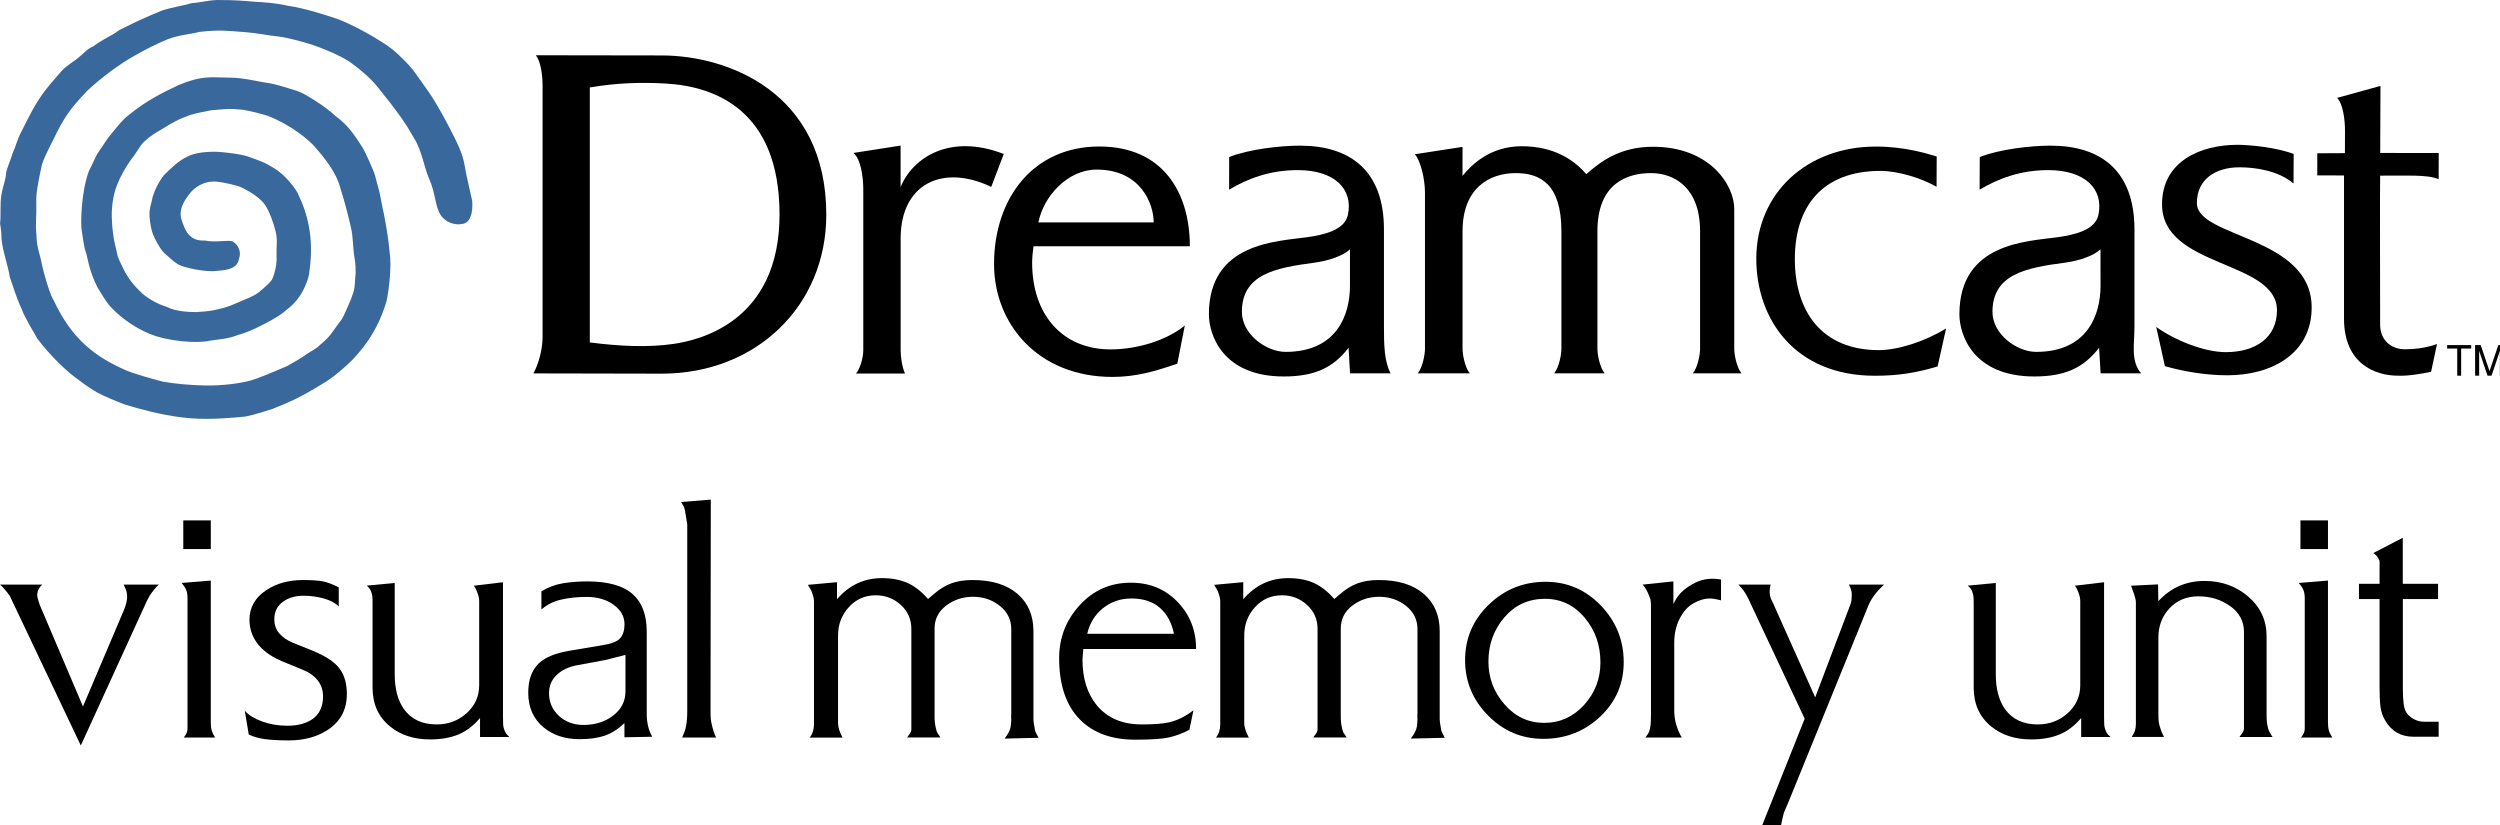 <?xml version="1.0" encoding="UTF-8" standalone="no"?>
<!-- Created with Inkscape (http://www.inkscape.org/) -->

<svg
   width="1015.762mm"
   height="335.336mm"
   viewBox="0 0 1015.762 335.336"
   version="1.1"
   id="svg1"
   inkscape:version="1.4 (86a8ad7, 2024-10-11)"
   sodipodi:docname="smvu.svg"
   xmlns:inkscape="http://www.inkscape.org/namespaces/inkscape"
   xmlns:sodipodi="http://sodipodi.sourceforge.net/DTD/sodipodi-0.dtd"
   xmlns="http://www.w3.org/2000/svg"
   xmlns:svg="http://www.w3.org/2000/svg">
  <sodipodi:namedview
     id="namedview1"
     pagecolor="#ffffff"
     bordercolor="#000000"
     borderopacity="0.25"
     inkscape:showpageshadow="2"
     inkscape:pageopacity="0.0"
     inkscape:pagecheckerboard="true"
     inkscape:deskcolor="#d1d1d1"
     inkscape:document-units="mm"
     inkscape:zoom="0.41179679"
     inkscape:cx="1607.589"
     inkscape:cy="1091.5578"
     inkscape:window-width="3840"
     inkscape:window-height="2066"
     inkscape:window-x="-11"
     inkscape:window-y="-11"
     inkscape:window-maximized="1"
     inkscape:current-layer="layer1" />
  <defs
     id="defs1" />
  <g
     inkscape:label="Layer 1"
     inkscape:groupmode="layer"
     id="layer1"
     transform="translate(379.148,64.294)">
    <g
       id="g27"
       transform="matrix(0.265,0,0,0.265,-379.121,-64.291)">
	<g
   id="g26">
		<g
   id="g16">
			<path
   d="m 243.5,896.3 c -5.5,5 -10.2,10.8 -14.3,17.4 -1.9,3.3 -3.6,6.4 -4.9,9.3 -1.4,2.9 -2.5,5.3 -3.3,7.3 L 123.8,1143 17.6,919.3 c -1.4,-3 -2.3,-5.1 -2.9,-6.2 -1.9,-2.2 -3.3,-4 -4.1,-5.3 C 7,903.2 3.5,899.3 -0.1,896.3 h 64.8 c -4.4,3.6 -7,8.5 -7.8,14.8 0,2.7 0.5,5.6 1.5,8.6 1,3 1.8,5.5 2.3,7.4 l 66.4,156.1 62.9,-148.1 c 3.2,-7.8 4.8,-14.5 4.8,-20 0,-2.2 -0.2,-4.5 -0.6,-6.9 -0.4,-2.4 -2,-6.3 -4.7,-11.9 z"
   id="path1" />

			<path
   d="m 329.6,1130.8 h -48 c 0.8,-1.1 1.8,-2.5 2.9,-4.1 1.1,-1.6 1.9,-3.6 2.5,-5.7 0.3,-1.1 0.4,-3.1 0.4,-5.9 0,-2.8 0,-5.3 0,-7.2 V 921.7 c 0,-2.2 0,-3.7 0,-4.5 0,-5.2 -0.7,-9.4 -2,-12.7 -1.4,-3.3 -3.7,-6.8 -7,-10.7 l 44.7,-3.7 V 1107 c 0,5.5 0.4,9.6 1.2,12.5 0.8,2.9 2.6,6.7 5.3,11.3 z m -6.5,-289 h -42.2 v -43.9 h 42.2 z"
   id="path2" />

			<path
   d="m 531.7,1064.1 c 0,24.3 -10.1,42.8 -30.3,55.6 -16.4,10.4 -35.9,15.5 -58.6,15.5 -14.2,0 -26.1,-0.6 -35.7,-1.8 -9.6,-1.2 -18.2,-3.6 -25.8,-7.2 l -6.1,-36.5 c 5.7,6.6 14.5,12 26.4,16.4 11.9,4.4 24.9,6.6 39.1,6.6 15.6,0 28.1,-3.3 37.7,-9.8 11.2,-7.6 16.8,-19.4 16.8,-35.2 0,-9.5 -2.8,-17.8 -8.4,-24.8 -5.6,-7 -13.3,-12.3 -23.2,-16.2 l -29.9,-12.3 c -15.6,-6.3 -27.7,-14.5 -36.5,-24.5 -9.8,-11.5 -14.8,-24.7 -14.8,-39.7 0,-18.8 8.6,-34 25.8,-45.4 15.6,-10.4 34.4,-15.5 56.6,-15.5 12.8,0 22.8,0.7 29.9,2 7.1,1.4 15.3,4.5 24.6,9.3 v 29.2 c -5.7,-5.6 -13.6,-9.7 -23.6,-12.4 -10,-2.7 -20.2,-4 -30.5,-4 -12.8,0 -23.5,3.2 -32,9.6 -8.5,6.4 -12.7,15.2 -12.7,26.4 0,8.5 2.5,15.6 7.4,21.5 4.9,5.9 11.9,10.7 20.9,14.5 l 29.5,11.9 c 20.2,8.2 34.2,17.3 41.8,27.2 7.8,10.1 11.6,23.3 11.6,39.6 z"
   id="path3" />

			<path
   d="m 781,1130 h -45.1 v -29.1 c -10.1,11.9 -21.3,20.3 -33.4,25.3 -12.2,5 -26.6,7.5 -43.2,7.5 -24.6,0 -45,-6.6 -61.1,-19.7 -18,-14.5 -27.1,-34.4 -27.1,-59.9 v -130 c 0,-4.4 -0.1,-7.7 -0.4,-10 -0.3,-2.3 -1,-4.9 -2,-7.8 -1.1,-2.9 -3.3,-5.7 -6.6,-8.4 l 43,-4.1 V 1034 c 0,21.9 4.6,39.5 13.9,52.9 11.2,15.8 28,23.8 50.4,23.8 17.8,0 33.1,-5.7 45.9,-17.2 12.8,-11.5 19.3,-25.8 19.3,-43 V 922.1 c 0,-2.2 -0.2,-4.3 -0.6,-6.3 -0.4,-2 -1.3,-4.9 -2.7,-8.6 -1.4,-3.7 -3,-6.8 -4.9,-9.2 l 44.7,-5.3 v 205.8 c 0,4.1 0.1,7.9 0.2,11.5 0.1,3.6 1,7.2 2.7,11.1 0.8,1.9 1.8,3.6 2.9,4.9 1.4,1.3 2.7,2.6 4.1,4 z"
   id="path4" />

			<path
   d="m 999.9,1129.6 -42.6,0.8 v -21.7 c -9.8,9.3 -19.9,15.7 -30.4,19.3 -10.5,3.5 -23.3,5.3 -38.5,5.3 -22,0 -40.4,-6 -55,-18 -15.8,-13.1 -23.6,-30.9 -23.6,-53.3 0,-19.9 5.6,-35.1 16.8,-45.5 9.8,-9 25.5,-15.3 47.1,-18.9 l 48.8,-8.2 c 14.5,-2.2 23.9,-5.8 28.3,-10.9 4.4,-5.1 6.6,-12.2 6.6,-21.5 0,-11.7 -5.5,-21.7 -16.6,-29.7 -11.1,-8.1 -24.9,-12.1 -41.6,-12.1 -14.2,0 -27.2,1.4 -38.9,4.1 -11.8,2.7 -21.9,7.8 -30.3,15.2 v -27.9 c 10.4,-6.3 21.4,-10.4 33,-12.3 11.6,-1.9 24,-2.9 37.1,-2.9 32.2,0 55.8,6.7 70.5,20.1 13.9,12.6 20.9,31.7 20.9,57.4 v 126.3 c 0,6.3 0.7,12.2 2,17.8 1.2,5.6 3.4,11.1 6.4,16.6 z m -41,-69.7 v -55.8 l -30.7,7.8 -44.3,8.2 c -12.6,2.5 -22.8,7.4 -30.5,14.8 -7.8,7.4 -11.7,16.7 -11.7,27.9 0,13.9 5.1,25.6 15.2,34.8 10.1,9.3 22.7,13.9 37.7,13.9 17.2,0 32,-4.5 44.3,-13.5 13.3,-9.8 20,-22.5 20,-38.1 z"
   id="path5" />

			<path
   d="m 1097.9,1130.8 h -52.1 c 2.1,-4.9 3.4,-8.3 4.1,-10.2 0.7,-1.9 1.3,-4.4 1.9,-7.6 0.7,-3.1 1.1,-6.7 1.4,-10.7 0.3,-4 0.4,-8 0.4,-12.1 V 818 c 0,-4.7 0,-9.4 0,-14.3 -1.1,-6.3 -2,-11.7 -2.7,-16.2 -0.7,-4.5 -1.4,-7.8 -2.2,-10 -1.9,-3.3 -3.4,-5.9 -4.5,-7.8 l 45.5,-3.7 -0.4,323.1 c 0,5.7 0.1,10.2 0.4,13.3 0.3,3.1 1.1,7.3 2.5,12.5 0.5,2.2 1.3,4.7 2.2,7.6 1,2.8 2.1,5.6 3.5,8.3 z"
   id="path6" />

			<path
   d="m 1592.3,1131.2 -52.1,1.2 c 2.5,-3.3 4.3,-6 5.5,-8.2 1.2,-2.2 2.2,-4.4 2.9,-6.6 0.7,-2.2 1.2,-4.8 1.4,-7.8 0.3,-3 0.4,-5.2 0.4,-6.6 -0.3,-3.6 -0.3,-6.4 0,-8.6 v -130 c 0,-14.5 -5.9,-26.4 -17.6,-35.7 -11.7,-9.3 -25.4,-13.9 -41,-13.9 -15.6,0 -29.3,4.5 -41.2,13.5 -11.9,9 -17.8,20.8 -17.8,35.3 v 132.4 c 0,4.7 0.1,8.3 0.4,11.1 0.3,2.7 0.8,5.8 1.6,9.2 0.8,3.4 1.5,5.7 2.1,6.8 0.6,0.8 2.2,3.3 4.9,7.4 h -51.2 c 1.4,-1.9 2.8,-3.9 4.3,-5.9 1.5,-2.1 2.3,-4.3 2.3,-6.8 V 1095.4 964 c 0,-14.5 -5.4,-26.6 -16.1,-36.5 -10.7,-9.8 -23.5,-14.8 -38.5,-14.8 -16.5,0 -30.3,6.1 -41.3,18.2 -11,12.2 -16.5,26.6 -16.5,43.3 v 126.7 c 0,2.5 0,5.1 0,8 0,2.9 0.7,6.5 2,10.9 0.6,1.9 2.2,5.6 4.9,11.1 h -50.4 c 2.2,-2.7 3.8,-5.8 4.9,-9.2 1.1,-3.4 1.7,-7 1.7,-10.9 V 922.1 c 0,-1.9 -0.3,-4.1 -0.8,-6.6 -0.3,-0.8 -0.9,-2.8 -1.8,-5.9 -1,-3.1 -2.2,-5.8 -3.7,-8 -1.5,-2.2 -2.5,-3.8 -3.1,-4.9 l 44.7,-4.1 v 26.2 c 18.5,-21.6 41.5,-32.4 69,-32.4 15.2,0 28.3,2.5 39.2,7.4 10.9,4.9 21.4,13.1 31.4,24.6 l 8.2,-7 c 9,-7.9 18.2,-13.6 27.5,-17 9.3,-3.4 20.1,-5.1 32.4,-5.1 29.5,0 52.5,7 68.9,21.1 16.4,14.1 24.6,33.1 24.6,57.2 v 128.7 c 0,2.2 0,4.4 0,6.8 0,2.4 0.5,6.2 1.6,11.7 0.3,3 0.8,5.5 1.6,7.4 0.8,1.9 2.5,4.9 4.7,9 z"
   id="path7" />

			<path
   d="m 1833.8,995.1 h -173 l -1.2,16 c 0,29 7.3,52.3 21.8,70.1 16.2,19.7 39.2,29.5 69,29.5 18.9,0 33,-1.1 42.3,-3.3 12.9,-3 25.2,-9.2 37,-18.4 l -6.2,29.9 c -9.8,5.2 -19.9,9 -30.3,11.5 -10.4,2.5 -27.9,3.7 -52.5,3.7 -36.6,0 -65,-10.4 -85.3,-31.2 -21.1,-21.6 -31.6,-52.9 -31.6,-93.9 0,-31.1 10.5,-58.2 31.6,-81.2 21,-23 47.1,-34.4 78.3,-34.4 29,0 52.9,9.8 71.7,29.5 19,19.7 28.4,43.8 28.4,72.2 z m -34,-23.4 c -3.3,-16.7 -10.4,-29.9 -21.3,-39.6 -10.9,-9.7 -25.6,-14.5 -43.9,-14.5 -16.7,0 -31.2,5 -43.7,15 -12.4,10 -20.4,23 -24,39.1 z"
   id="path8" />

			<path
   d="m 2215.1,1131.2 -52.1,1.2 c 2.5,-3.3 4.3,-6 5.5,-8.2 1.2,-2.2 2.2,-4.4 2.9,-6.6 0.7,-2.2 1.2,-4.8 1.4,-7.8 0.3,-3 0.4,-5.2 0.4,-6.6 -0.3,-3.6 -0.3,-6.4 0,-8.6 v -130 c 0,-14.5 -5.9,-26.4 -17.6,-35.7 -11.8,-9.3 -25.4,-13.9 -41,-13.9 -15.6,0 -29.3,4.5 -41.2,13.5 -11.9,9 -17.8,20.8 -17.8,35.3 v 132.4 c 0,4.7 0.1,8.3 0.4,11.1 0.3,2.7 0.8,5.8 1.6,9.2 0.8,3.4 1.5,5.7 2.1,6.8 0.6,0.8 2.2,3.3 4.9,7.4 h -51.2 c 1.4,-1.9 2.8,-3.9 4.3,-5.9 1.5,-2.1 2.3,-4.3 2.3,-6.8 V 1095.4 964 c 0,-14.5 -5.4,-26.6 -16.1,-36.5 -10.7,-9.8 -23.5,-14.8 -38.5,-14.8 -16.5,0 -30.3,6.1 -41.3,18.2 -11,12.2 -16.5,26.6 -16.5,43.3 v 126.7 c 0,2.5 0,5.1 0,8 0,2.9 0.7,6.5 2.1,10.9 0.6,1.9 2.2,5.6 4.9,11.1 h -50.4 c 2.2,-2.7 3.8,-5.8 4.9,-9.2 1.1,-3.4 1.7,-7 1.7,-10.9 V 922.1 c 0,-1.9 -0.3,-4.1 -0.8,-6.6 -0.3,-0.8 -0.9,-2.8 -1.8,-5.9 -1,-3.1 -2.2,-5.8 -3.7,-8 -1.5,-2.2 -2.5,-3.8 -3.1,-4.9 l 44.7,-4.1 v 26.2 c 18.5,-21.6 41.5,-32.4 69,-32.4 15.2,0 28.3,2.5 39.2,7.4 10.9,4.9 21.4,13.1 31.4,24.6 l 8.2,-7 c 9,-7.9 18.2,-13.6 27.5,-17 9.3,-3.4 20.1,-5.1 32.4,-5.1 29.5,0 52.5,7 68.9,21.1 16.4,14.1 24.6,33.1 24.6,57.2 v 128.7 c 0,2.2 0,4.4 0,6.8 0,2.4 0.5,6.2 1.6,11.7 0.3,3 0.8,5.5 1.6,7.4 0.9,1.9 2.4,4.9 4.6,9 z"
   id="path9" />

			<path
   d="m 2489.4,1015.2 c 0,33.1 -12,60.9 -36.1,83.6 -24.1,22.7 -53.2,34 -87.3,34 -32.8,0 -61,-11.9 -84.5,-35.7 -23.5,-23.8 -35.3,-52.1 -35.3,-84.9 0,-33.3 12.1,-61.7 36.3,-85.1 24.2,-23.4 53.2,-35.1 87.1,-35.1 33.1,0 61.3,12.1 84.7,36.3 23.4,24.4 35.1,53.3 35.1,86.9 z m -35.7,0.4 c 0,-26.2 -7.8,-48.8 -23.4,-67.6 -16.4,-20 -37,-29.9 -61.6,-29.9 -25.2,0 -46,9.5 -62.3,28.5 -16.3,19 -24.4,41.6 -24.4,67.8 0,24.9 8.2,46.7 24.7,65.6 16.4,18.9 36.7,28.3 60.8,28.3 24.1,0 44.5,-9.2 61.2,-27.5 16.6,-18.3 25,-40 25,-65.2 z"
   id="path10" />

			<path
   d="m 2638.6,920.5 c -7.1,-1.9 -13,-2.9 -17.6,-2.9 -7.6,0 -15.9,2.5 -24.6,7.4 -8.8,4.9 -15.9,12.9 -21.3,23.8 -5.5,10.9 -8.2,23.1 -8.2,36.6 v 103.5 c 0,7.9 1,15.4 3.1,22.4 2.1,7 4.9,13.5 8.4,19.5 h -55.8 c 2.5,-3.5 3.8,-5.5 4.1,-5.7 1.1,-1.6 2.1,-4.2 2.9,-7.6 0.8,-3.4 1.3,-7.3 1.4,-11.5 0.1,-4.2 0.2,-7.7 0.2,-10.5 V 929.6 c 0,-4.6 -0.3,-8.2 -0.8,-10.7 -0.3,-0.5 -1.1,-2.7 -2.5,-6.6 -2.2,-5.8 -5.3,-11.1 -9.4,-16 l 47.1,-4.9 v 34.8 c 3.3,-7.1 7.2,-13 11.7,-17.6 4.5,-4.6 10.4,-9 17.8,-13.1 9.6,-5.5 19.8,-8.2 30.8,-8.2 3.8,0 8.1,0.4 12.7,1.2 z"
   id="path11" />

			<path
   d="m 2888.7,896.3 c -5.7,5.2 -10.7,10.5 -14.8,16 -4.1,5.5 -7.4,11.2 -9.8,17.2 L 2742.7,1228 c -2.7,6 -5.3,12.2 -7.8,18.4 -0.6,1.9 -1.4,5.3 -2.5,10.2 -1.1,4.9 -1.8,8.5 -2.1,10.7 l -29.4,0.1 66,-165.5 -82.9,-176.5 c -0.3,-0.8 -1.3,-3 -3.1,-6.7 -1.8,-3.6 -3.5,-6.7 -5.1,-9.3 -1.6,-2.6 -3.4,-5.1 -5.3,-7.3 -1.9,-2.2 -3.7,-4.2 -5.3,-5.8 h 49.6 c -1.1,3.3 -1.6,6.9 -1.6,10.8 0,3.9 0.7,7.6 2.1,11.2 2.5,5 4.3,8.8 5.4,11.6 l 62.3,139.3 54.5,-143.8 c 1.1,-3.5 1.6,-8.3 1.6,-14.3 0,-4.4 -1.5,-9.3 -4.5,-14.8 z"
   id="path12" />

			<path
   d="m 3235.9,1130 h -45.1 v -29.1 c -10.1,11.9 -21.2,20.3 -33.4,25.3 -12.2,5 -26.6,7.5 -43.2,7.5 -24.6,0 -45,-6.6 -61.1,-19.7 -18,-14.5 -27.1,-34.4 -27.1,-59.9 v -130 c 0,-4.4 -0.1,-7.7 -0.4,-10 -0.3,-2.3 -1,-4.9 -2.1,-7.8 -1.1,-2.9 -3.3,-5.7 -6.6,-8.4 l 43,-4.1 V 1034 c 0,21.9 4.6,39.5 13.9,52.9 11.2,15.8 28,23.8 50.4,23.8 17.8,0 33.1,-5.7 45.9,-17.2 12.8,-11.5 19.3,-25.8 19.3,-43 V 922.1 c 0,-2.2 -0.2,-4.3 -0.6,-6.3 -0.4,-2 -1.3,-4.9 -2.7,-8.6 -1.4,-3.7 -3,-6.8 -4.9,-9.2 l 44.7,-5.3 v 205.8 c 0,4.1 0.1,7.9 0.2,11.5 0.1,3.6 1,7.2 2.7,11.1 0.8,1.9 1.8,3.6 2.9,4.9 1.5,1.3 2.8,2.6 4.2,4 z"
   id="path13" />

			<path
   d="m 3484.3,1130 h -50.8 c 1.6,-2.2 3.2,-4.4 4.7,-6.6 1.5,-2.2 2.2,-4.7 2.2,-7.4 0,-1.6 0,-3.1 0,-4.5 0,-1.9 0,-3.3 0,-4.1 0,-1.9 0,-3.9 0,-5.9 0,-2 0,-4.2 0,-6.3 V 968.9 c 0,-16.4 -7,-29.6 -21.1,-39.6 -14.1,-10 -30.3,-15 -48.6,-15 -18.3,0 -33.1,6.2 -44.5,18.4 -11.4,12.3 -17,27.2 -17,44.7 v 116.8 c 0,6 0.2,10.4 0.6,13.1 0.4,2.7 1.4,6.6 3.1,11.5 0.5,1.9 2.2,5.6 4.9,11.1 h -49.6 c 2.5,-3.5 4.2,-6.8 5.1,-9.8 0.9,-3 1.4,-6.3 1.4,-9.8 V 925 c 0,-1.9 -0.1,-3.7 -0.4,-5.3 -0.3,-1.6 -1.1,-4.7 -2.5,-9 l -4.5,-12.7 41.4,-2 0.4,25.8 c 19,-20.8 42.7,-31.1 71,-31.1 26.1,0 48.5,8.1 67.1,24.2 18.6,16.1 27.9,36.3 27.9,60.7 V 1096 c 0,4.4 0.1,7.9 0.4,10.7 0.3,2.7 0.9,6.1 1.9,10 1.1,3.9 3.4,8.4 6.9,13.3 z"
   id="path14" />

			<path
   d="m 3575.8,1130.8 h -48 c 0.8,-1.1 1.8,-2.5 2.9,-4.1 1.1,-1.6 1.9,-3.6 2.5,-5.7 0.3,-1.1 0.4,-3.1 0.4,-5.9 0,-2.8 0,-5.3 0,-7.2 V 921.7 c 0,-2.2 0,-3.7 0,-4.5 0,-5.2 -0.7,-9.4 -2.1,-12.7 -1.4,-3.3 -3.7,-6.8 -7,-10.7 l 44.7,-3.7 V 1107 c 0,5.5 0.4,9.6 1.2,12.5 0.8,2.9 2.6,6.7 5.4,11.3 z m -6.6,-289 H 3527 v -43.9 h 42.2 z"
   id="path15" />

			<path
   d="m 3738.9,1129.6 h -38.1 c -19.7,0 -34.3,-8.3 -43.9,-25 -3.8,-6.3 -6.2,-13.3 -7.2,-21.1 -1,-7.8 -1.4,-17.6 -1.4,-29.3 V 918.5 h -31.6 v -23.4 h 31.6 V 868 c 0,-2.5 0,-5.1 0,-7.8 -1.1,-2.2 -1.8,-3.7 -2.1,-4.5 -1.9,-3.3 -4.4,-5.9 -7.4,-7.8 l 45.1,-23.4 v 70.6 h 54.1 v 23.4 h -54 v 136.9 c 0,10.1 0.5,18.5 1.4,25.2 1,6.7 3.4,12 7.2,15.8 6.8,6.8 15.2,10.2 25,10.2 h 21.3 z"
   id="path16" />

		</g>

		<g
   id="g25">
			<g
   id="g24">
				<polygon
   points="3767.4,534.4 3751.9,534.4 3751.9,529.1 3788.8,529.1 3788.8,534.4 3773.4,534.4 3773.4,576 3767.4,576 "
   id="polygon16" />

				<polygon
   points="3839,529.1 3839,576 3832.8,576 3832.8,537.9 3820,576 3813.8,576 3801,537.9 3801,576 3794.8,576 3794.8,529.1 3803.4,529.1 3816.9,569 3830.4,529.1 "
   id="polygon17" />

				<path
   d="m 831.8,131 c 0,-16.3 -3.1,-37.4 -10.3,-46.3 47.2,0 149.2,0.3 192.9,0.3 100.6,0 252.4,55.9 252.4,244.1 0,139.7 -107.2,243.8 -252.4,243.8 -31.9,0 -153.4,-0.4 -196.6,-0.4 8.8,-16.3 14,-38.5 14,-56 z m 72.4,394 c 46.5,6 89.3,7.9 128.1,2.3 37.5,-5.4 163.6,-32.5 162.8,-199.9 -0.7,-158.6 -98.8,-194.9 -174.2,-199.3 -39.4,-2.3 -77.5,-0.8 -116.7,6 z"
   id="path17" />

				<path
   d="m 1308.4,234.5 72.3,-11.3 c 0,14.8 0,58.2 0,63.7 18.6,-45.8 76.3,-82.7 158.2,-50.8 l -19.2,50.4 c -75.1,-35.6 -138.9,-4.4 -138.9,79 v 171.9 c 0,8.2 1.8,24.7 6.7,35.3 h -75.1 c 7.6,-9.3 11.1,-27.1 11.1,-35.3 v -248 c -0.1,-18 -3.8,-45.9 -15.1,-54.9 z"
   id="path18" />

				<path
   d="m 3593.8,269 c 0,4.7 0,204.7 0,219.6 0,69 47.5,87.4 82.8,87.4 14.9,0.7 36,-2.8 50.7,-6 l 9.1,-42.6 c -17.2,6.6 -37.1,8.1 -49.1,8.1 -22.1,0 -38.1,-14.7 -38.1,-37.6 0,-20.6 -0.5,-222.1 0,-228.6 h -0.2 c 2.9,0 48.7,-0.2 53.4,0 15,0.5 26.6,1.4 36.5,5.4 l 0.1,-40.1 c 0,0 -87.9,-0.1 -89.7,-0.1 l 0.4,-102.8 -66.6,18.4 c 9.2,8.6 12.2,33.7 12.2,50.3 0,0 -0.1,30.7 -0.1,34.4 -3,0 -36.8,0.2 -42.4,0.2 v 33.9 c 5.7,0.1 41,0.1 41,0.1 z"
   id="path19" />

				<path
   d="m 3305.9,501.3 c 28.6,20.5 73.6,38.6 106.6,38.6 45.7,0 78.5,-22.2 78.5,-64.1 0,-77.3 -176.2,-64.5 -176.2,-162.5 0,-66.3 59.3,-91.3 115.8,-91.3 18.2,0 59.6,3.9 86,14.1 l -0.2,45.3 c -23.4,-20 -59.2,-24.9 -82.7,-24.9 -37.4,0 -65.5,18.6 -65.5,55 0,53.4 176,50.3 176,159.9 0,70.9 -61.4,104 -129.1,104 -32.9,0 -67.3,-5.8 -95.9,-14 z"
   id="path20" />

				<path
   d="m 2242.2,269.7 c 0,-4 0.1,-39.9 0.1,-44.5 l -73.2,11.3 c 8.8,9.2 15.6,38.1 15.6,58.7 V 535 c 0,8.2 -3.5,28.1 -11.1,37.4 h 79.8 c -7.6,-9.3 -11.1,-29.2 -11.1,-37.4 V 354.6 c 0,-66 40.9,-89.2 81.5,-89.2 36.8,0 70.1,15.9 70.1,89.2 V 535 c 0,8.2 -3.5,28.1 -11.1,37.4 h 77.4 c -7.6,-9.3 -11.1,-29.2 -11.1,-37.4 V 354.6 c 0,-73.2 45.2,-89.2 82.1,-89.2 36.8,0 75.3,23.1 75.3,89.2 V 535 c 0,8.2 -3.5,28.1 -11.1,37.4 h 74.6 c -7.6,-9.3 -11.1,-29.2 -11.1,-37.4 V 320.3 c 0,-36.6 -37.4,-95.3 -124.6,-95.3 -50.8,0 -80.1,22.6 -102.3,42 -18.9,-22.1 -49.7,-42.8 -99.2,-42.8 -48.2,0.1 -76.7,28.3 -90.6,45.5 z"
   id="path21" />

				<path
   d="m 2069.7,382.3 c -10.4,9.8 -32.3,17.5 -54.9,20.5 -59.3,7.8 -110.8,17.6 -110.8,75.4 0,34.3 37.4,61.3 67,61.3 78.4,0 98.7,-56.6 98.7,-101.2 z M 1884.5,240.8 c 29.9,-12 78.2,-17.5 108.5,-17.5 77.4,0 128.8,38.6 128.8,128.4 v 148.7 c 0,27.6 0.4,53.7 10.2,72 h -62.2 l -2.2,-39.2 c -23.5,30.4 -51.7,44 -99.4,44 -94.2,0 -114.8,-64.4 -114.8,-95.3 0,-110.4 105.1,-111.7 150.6,-118.2 25.2,-3.6 57.7,-10.7 62.6,-34.4 8.1,-39.1 -19.9,-68.5 -77.1,-68.5 -42,0 -76.4,12.8 -105.1,30 z m 1335.9,141.5 c -10.4,9.8 -32.3,17.5 -54.9,20.5 -59.3,7.8 -110.7,17.6 -110.7,75.4 0,34.3 37.4,61.3 67,61.3 78.4,0 98.7,-56.6 98.7,-101.2 z M 3035.3,240.8 c 29.9,-12 78.3,-17.5 108.5,-17.5 77.3,0 128.7,38.6 128.7,128.4 v 148.7 c 0,27.6 -6,53.1 10.2,72 h -62.1 l -2.3,-39.2 c -23.6,30.4 -51.6,44 -99.4,44 -94.2,0 -114.8,-64.4 -114.8,-95.3 0,-110.4 105.1,-111.7 150.6,-118.2 25.3,-3.6 57.8,-10.7 62.6,-34.4 8.1,-39.1 -19.9,-68.5 -77.1,-68.5 -42,0 -76.3,12.8 -105.1,30 z"
   id="path22" />

				<path
   d="M 2969.1,286.4 C 2945.8,272.8 2909,262 2883.3,262 c -90.2,0 -131.5,55.4 -131.5,135.2 0,79.1 40.4,139.6 128.6,139.6 30.2,0 71.4,-13.6 103.3,-33.2 l -13,58.2 c -32.5,9.7 -59.9,14.3 -96.1,14.3 -123.9,0 -181.9,-87.9 -181.9,-179.3 0,-101.1 77.9,-172.1 183.3,-172.1 46.1,0 79.7,11.3 93.3,15.2 z"
   id="path23" />

				<path
   d="m 1582.4,401.6 c 0.1,-8.4 1.2,-16.3 2.1,-24 h 239.7 c 0,-82.4 -41.2,-153 -138.8,-153 -101.4,0 -161.4,79.3 -161.4,180.3 0,91.4 67,173 181.6,173 36.3,0 66.6,-8.9 99.4,-20.4 l 11.5,-58.5 c -28,23.1 -73.3,36.7 -114.1,36.7 -73.5,-0.1 -120.4,-53.2 -120,-134.1 z M 1592,341 c 7.8,-40.1 44.9,-81 89.3,-81 67.9,0 87.5,53 87.5,81 -0.1,0 -176.8,0.1 -176.8,0 z"
   id="path24" />

			</g>

			<path
   class="st2"
   d="m 440.9,8.7 c 26.9,4 54.4,13.4 68.7,17.8 28.9,8.8 75.7,36.2 92.3,49.4 7.8,6.2 24.3,22.5 30.7,30.7 6.2,8 18.1,25.3 25.6,35.9 12.1,17.6 26.2,43.8 38.3,67.9 13.4,26.9 14.4,34.8 18.4,57.3 l 8.9,39.7 c 0.8,6.9 1.5,32 -13.3,35.6 -14.8,3.5 -28.4,-3.3 -34.9,-13.2 C 666.7,316 667.9,296.4 657.8,274 649.9,255.9 646.5,229.6 634,210.6 L 624.2,194 C 606.8,167.2 588.6,145.9 577.8,132 568.2,120.3 550.4,104.5 533.6,93.2 518,83.7 492.7,72.9 474.5,67.4 c -5.8,-1.9 -30.6,-9.2 -46.1,-11.2 -21,-2.3 -34.7,-5.7 -54.6,-7.1 -24.6,-1.7 -36.4,-3.9 -68.2,-0.2 -12.1,3.3 -31.2,4.6 -48.4,11.2 -13.9,5.7 -33.2,14.8 -52.2,26 -20.4,11.2 -51.3,34 -71.9,53.6 -20.7,22.1 -31,34 -45.3,62 -6.4,13.7 -18.6,35.1 -23.5,50.3 -3.4,15.4 -9.8,44 -8.7,58 0.5,24.9 -1.7,30.1 0.2,50.5 0.1,18.4 6.1,31.1 8.6,46.1 2.1,10.4 12.1,46.2 18.2,54.6 28,60.3 65.5,86.4 107.4,105.2 11.8,6 48.7,15.9 59.4,18.7 18.2,3.3 42.2,5.5 65.2,5.9 24.3,0.5 57.7,-2.8 78,-10.3 22,-8.1 47.4,-19.6 47.1,-19.2 10.2,-5.6 25.8,-14.8 30.6,-18.8 9.4,-6 15,-8.3 20.5,-14.1 8,-7 12.9,-11 18.9,-19.7 3.4,-4.9 8.8,-12.4 13.9,-19 5.6,-9.2 8.8,-18.9 14.3,-30.9 6.6,-17.8 5.5,-16.9 6.8,-35.7 1.2,-5.5 -0.1,-23.8 -1.1,-27 -3,-17 -1.9,-31.9 -5.8,-48.4 -5.2,-22.3 -9.6,-38.9 -16.3,-60.3 -6.3,-24 -24.8,-46.3 -38.6,-62.2 -8.6,-9.9 -35.2,-33.2 -72.2,-47.7 -10.4,-3.5 -27.4,-7.5 -38.2,-9.4 -23.1,-2.4 -26.9,-0.9 -49,0.8 -7.6,1.3 -25.3,4.9 -31.8,7.2 -19,6.7 -26,10.9 -45.4,22.8 -9,5.2 -15.9,9.3 -25.1,17.9 -7.4,6.8 -12.6,18.4 -18.6,25.2 -8.2,11.1 -17.3,26 -23.4,42 -6.6,15.9 -8.8,38.4 -7.7,52.8 0,11 3,31.1 4.2,35.5 1.2,4.4 4.2,18.1 4.8,20.8 0.7,2.7 7.8,17.2 8.8,19.3 4,8.5 11.7,20.8 24.6,33.3 9.6,10.4 28,20.7 41.8,24.6 12.4,6.8 33.3,8 44.8,8 5.7,-0.4 20.2,-1.2 27.8,-3 15.4,-3.7 18.2,-3.8 34.1,-10.7 14.2,-6.6 23.9,-9 33.8,-16.3 0,0 13.6,-10.6 19.8,-18.5 3.3,-4.1 8.9,-23.7 7.9,-35.9 -0.5,-16.6 2,-26 -1.5,-39.7 -3.4,-13.7 -9.2,-29.5 -15.5,-39.3 -6.4,-9.9 -20,-19.5 -35.6,-27.2 -8.7,-4.3 -29.4,-8.3 -38.1,-9.3 -16.6,-2 -30.5,5.6 -39,14.2 -7.3,8.4 -21.8,25.8 -16,43.7 5.2,16.3 11.5,33.6 35.9,32.3 16.8,3.5 36.1,-1.5 42.6,1.4 9.6,5.4 13.2,17.4 9.8,25.8 -2.4,16.1 -17.9,18.1 -34.4,19.3 -14.8,2.5 -52.3,-4.8 -60.5,-10.9 -5.5,-3.3 -14,-11.2 -19.9,-16.5 -4.3,-3.9 -9.1,-12.4 -12.4,-18.5 -4.1,-7.5 -6.1,-13.1 -7.2,-18 -1.2,-5.8 -3.8,-17 -2.8,-28.1 0.7,-7.5 2.7,-10.7 4.7,-21.7 4,-12.5 8.9,-21.9 16.9,-32.7 10.4,-10.5 23.6,-23.1 36.4,-28.9 11.4,-6 31.2,-8.2 49.2,-7.1 14.6,1.4 31.9,3.2 43.3,7 19.5,7 25.1,8.4 41.2,18.5 13.5,8.4 27.2,23.8 34.8,36.6 16.2,33.1 25.5,69.9 18.7,119.6 -0.5,8.4 -3.2,16.5 -8.4,27.7 -4.8,10.2 -13.3,22.7 -26,32 -5.1,4.7 -13.2,10.6 -19.7,14 -9.3,5.6 -15.6,8.6 -25.3,13.5 -8.5,4 -18.5,8.6 -31.5,12.2 -14.1,5.6 -24.9,5.8 -42.5,8.4 -17.4,4.4 -65,1.3 -93.4,-11.3 -19.4,-8.1 -41.1,-22.5 -57.6,-40 -9.2,-9.6 -18.2,-27.1 -20.8,-30.6 -13.1,-25.3 -15.7,-49 -17.8,-54 -2.9,-6.8 -4.3,-22 -6.2,-32.4 -2.2,-11.7 -0.8,-60.6 10.9,-91.9 6.6,-12.5 10.5,-23.6 15,-29.5 8.1,-11.5 12,-18.7 18.8,-26.8 10.4,-12.5 17.9,-22.8 27.9,-30 25.7,-20.9 47.1,-31.9 76.2,-45.7 36.1,-14.7 46.9,-11.7 81,-11.1 15.4,0.1 37.7,5 48.7,7 20.4,2.7 32.1,7.6 45.9,11.5 14.8,4.1 23.3,10.7 35.4,18 10,6.4 21.7,15.2 29.4,22.4 19.8,14.5 29.4,29.8 41.5,48.6 2.2,3.1 16.6,33.9 18.9,42.4 1.1,4.3 4.3,16.6 6.4,23.8 2.7,11.4 4,21.5 7,34.4 2.7,13.3 7.3,38.3 9.2,61.7 3.3,20.1 -2,61.1 -5.2,73.6 -7,23.5 -19.3,52.1 -43.5,79.7 -10.3,12.2 -21.2,21.7 -33.9,32 -9.7,8 -18,12.8 -32.9,21.7 -20.3,12.1 -35.7,19.8 -64.2,31 -11.6,3.7 -26.2,8.6 -41.9,11.8 -30.5,2.8 -61.8,5.5 -96,1.4 C 245.7,636 211.5,626.4 191.2,620.2 180,616 158.4,607 149.3,602 143.4,599 123.6,585.5 120.3,582.2 106.7,573.8 76.4,545.3 56.8,518.7 52.5,510.5 37.1,485.8 33.7,475 24.8,456.7 18.6,434.6 15,425.2 11.3,403 4.8,388.8 2.2,366.7 2.5,361.5 1.2,349.2 0,342.5 c 1.7,-15.1 -0.6,-29.4 2.4,-45.9 2.6,-13.9 6.1,-19.7 7,-32.3 0.8,-5.4 7.7,-21.6 9.6,-28.8 5.6,-11.9 7,-21.6 14.3,-34.9 10.5,-20.6 21.5,-44.4 38.4,-65.1 4.8,-6.4 18.5,-21.9 23.1,-27.2 11,-11 17.5,-12.7 29.9,-23.8 1.3,-0.8 9.5,-10.2 18.2,-13.4 C 157.2,60.1 169.6,56 183.2,45.9 210.5,32.3 220.4,27.7 247.5,16.4 263.3,11 285.2,7.9 293,4.9 308,4 323.1,-0.8 338.9,0.1 c 17.7,-0.2 35.5,1.1 53.2,2.7 12,0.7 27.6,1.3 48.8,5.9 z"
   id="path25"
   style="fill:#39689c" />

		</g>

	</g>

</g>
  </g>
</svg>
